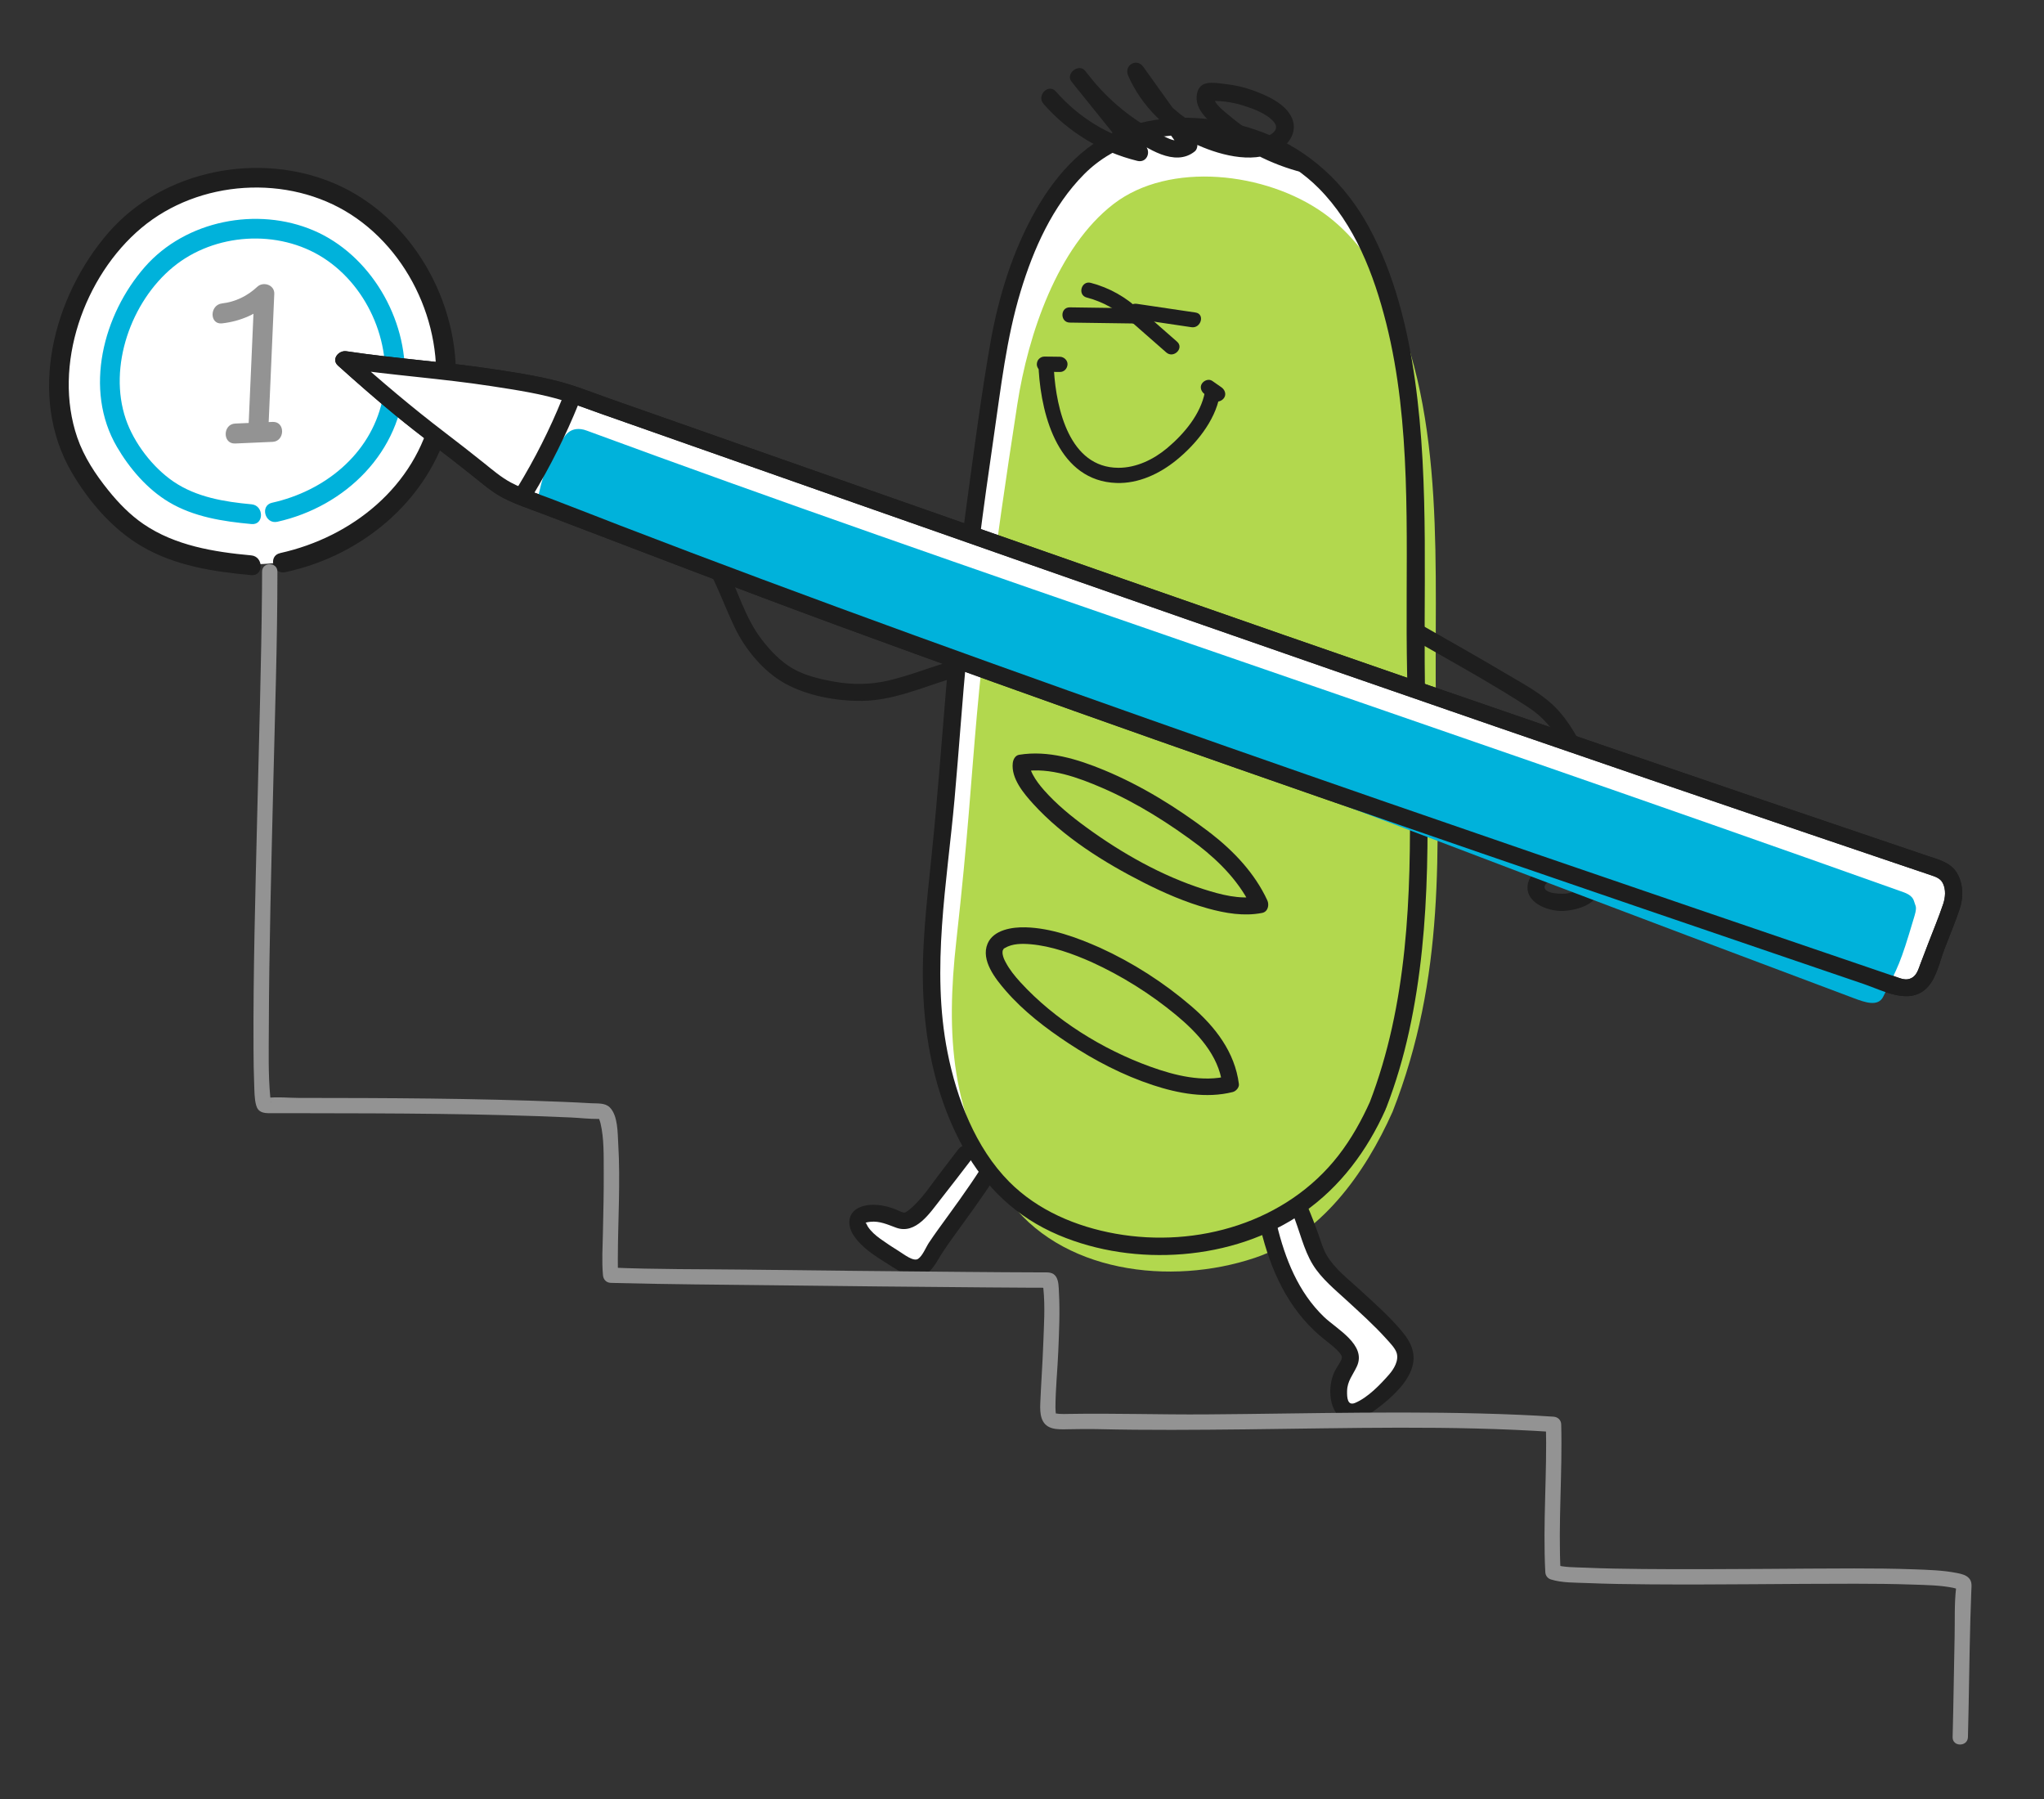 <?xml version="1.0" encoding="utf-8"?>
<svg xmlns="http://www.w3.org/2000/svg" fill="none" height="100%" overflow="visible" preserveAspectRatio="none" style="display: block;" viewBox="0 0 250 220" width="100%">
<rect x="0" y="0" width="250" height="220" fill="#333333" stroke="none"/>
<g id="Frame 10161">
<g clip-path="url(#clip0_0_8)" id="Frame 10013">
<g id="Group 20766">
<path d="M168.533 135.173C175.011 118.536 173.435 98.591 173.148 80.899C172.878 64.161 174.517 45.356 167.278 29.852C165.519 26.086 162.795 22.433 159.421 20.007C152.38 14.944 140.556 13.571 133.706 18.89C126.856 24.21 123.271 34.94 121.953 43.512C115.815 83.469 117.38 83.487 114.483 109.604C113.206 121.118 113.732 132.877 120.552 142.729C127.085 152.165 141.591 154.331 151.87 150.846C159.875 148.131 165.129 142.836 168.531 135.173H168.533Z" fill="white" id="Vector"/>
<path d="M170.329 135.946C176.805 119.423 175.921 104.112 175.632 86.542C175.359 69.92 176.998 51.244 169.758 35.845C167.999 32.106 165.274 28.476 161.899 26.067C154.857 21.038 143.032 19.674 136.183 24.957C129.333 30.239 125.75 40.894 124.433 49.407C118.298 89.09 119.864 89.108 116.968 115.046C115.691 126.481 116.24 136.538 123.062 146.322C129.597 155.694 143.219 157.276 153.497 153.815C161.502 151.119 166.927 143.559 170.329 135.948V135.946Z" fill="#B2D84E" id="Vector_2"/>
<g id="Group">
<path d="M118.103 141.051C116.129 143.619 116.857 142.722 114.041 146.297C111.2 149.902 110.761 149.552 109.287 148.889C108.067 148.34 105.305 147.966 104.88 149.235C104.594 150.093 106.106 151.644 106.845 152.165C108.571 153.381 109.689 154.115 111.21 154.89C112.003 155.294 112.79 155.132 113.28 154.359C116.657 149.042 116.851 149.68 120.836 143.43" fill="white" id="Vector_3"/>
<path d="M118.989 141.566C117.667 143.288 116.349 145.01 115.005 146.716C113.745 148.314 112.012 151.006 109.609 150.136C108.566 149.758 107.598 149.29 106.441 149.414C106.3 149.429 105.892 149.467 105.823 149.595C105.914 149.427 106.048 149.854 106.138 149.99C106.532 150.598 107.098 151.086 107.681 151.503C108.44 152.041 109.214 152.562 110.007 153.046C110.528 153.363 111.73 154.329 112.293 153.945C112.856 153.56 113.252 152.515 113.618 151.968C113.984 151.421 114.373 150.862 114.765 150.319C116.536 147.869 118.324 145.464 119.954 142.912C120.662 141.804 122.435 142.83 121.723 143.945C120.074 146.523 118.263 148.951 116.477 151.429C116.081 151.982 115.695 152.542 115.316 153.107C114.792 153.892 114.344 154.868 113.639 155.506C112.061 156.936 110.022 155.478 108.59 154.575C107.077 153.621 105.465 152.635 104.438 151.128C103.566 149.85 103.637 148.237 105.227 147.613C106.561 147.086 108.267 147.375 109.56 147.9C109.926 148.048 110.198 148.237 110.577 148.292C110.536 148.286 110.715 148.274 110.768 148.247C110.867 148.196 111.071 148.054 111.199 147.95C112.758 146.686 113.926 144.811 115.152 143.235C115.849 142.338 116.53 141.432 117.222 140.531C118.015 139.5 119.794 140.519 118.991 141.564L118.989 141.566Z" fill="#1E1E1E" id="Vector_4"/>
</g>
<path d="M158.668 20.918C154.723 19.806 151.073 17.781 148.084 14.97C147.434 14.358 146.783 13.681 146.492 12.815C146.226 12.018 146.305 10.829 147.12 10.353C147.81 9.95 149.146 10.192 149.898 10.28C150.965 10.404 152.017 10.621 153.031 10.977C154.782 11.591 157.208 12.61 158.009 14.418C158.66 15.888 157.903 17.343 156.655 18.189C153.757 20.154 149.522 19.078 146.578 17.781C142.802 16.115 139.644 13.039 137.985 9.251C137.434 7.994 139.022 7.034 139.833 8.169C141.99 11.182 144.148 14.198 146.305 17.211C146.555 17.561 146.478 18.232 146.138 18.509C143.684 20.497 140.258 18.098 138.119 16.668C135.382 14.838 133.027 12.569 131.037 9.952C130.307 8.993 131.956 7.707 132.718 8.655C135.195 11.731 137.672 14.808 140.148 17.884C140.795 18.688 140.215 19.946 139.107 19.674C134.668 18.584 130.644 16.148 127.635 12.707C126.732 11.675 128.241 10.154 129.15 11.193C131.936 14.377 135.567 16.599 139.676 17.608L138.635 19.397C136.159 16.321 133.682 13.244 131.206 10.168L132.887 8.871C134.437 10.908 136.297 12.742 138.371 14.241C139.371 14.964 140.421 15.619 141.51 16.203C142.212 16.577 143.833 17.634 144.626 16.994L144.459 18.291C142.301 15.278 140.144 12.262 137.987 9.249L139.835 8.167C141.842 12.75 146.122 16.113 151.075 16.922C152.165 17.102 153.342 17.213 154.412 16.892C155.28 16.632 156.655 15.944 155.811 14.924C154.967 13.903 153.316 13.311 152.137 12.931C150.681 12.459 149.188 12.284 147.663 12.348L148.589 11.817C148.151 12.472 149.931 13.767 150.347 14.127C151.207 14.869 152.127 15.538 153.088 16.142C155.006 17.341 157.065 18.238 159.239 18.852C160.563 19.226 160.002 21.292 158.67 20.918H158.668Z" fill="#1E1E1E" id="Vector_5"/>
<path d="M148.05 101.868C150.907 104.089 153.463 106.781 155 110.093C155.264 110.661 155.093 111.498 154.37 111.641C152.161 112.078 149.87 111.683 147.729 111.092C145.016 110.341 142.401 109.209 139.894 107.938C135.041 105.478 130.067 102.367 126.375 98.312C125.21 97.031 123.66 95.195 123.87 93.32C123.916 92.895 124.16 92.385 124.642 92.304C128.176 91.718 131.81 92.84 135.047 94.18C139.632 96.082 143.88 98.719 147.834 101.704C148.904 102.511 147.855 104.341 146.771 103.524C143.062 100.726 139.089 98.204 134.817 96.354C131.932 95.106 128.404 93.804 125.203 94.335L125.976 93.318C125.921 93.804 126.045 94.207 126.312 94.707C126.686 95.41 127.172 96.041 127.698 96.637C129.223 98.359 131.029 99.839 132.885 101.189C137.224 104.347 142.084 107.104 147.214 108.739C149.27 109.394 151.641 110.038 153.808 109.609L153.178 111.157C151.708 107.985 149.292 105.484 146.557 103.359C145.488 102.527 146.989 101.047 148.048 101.868H148.05Z" fill="#1E1E1E" id="Vector_6"/>
<path d="M134.544 115.899C138.556 117.725 142.38 120.182 145.723 123.059C148.633 125.562 151.034 128.663 151.528 132.563C151.583 132.99 151.174 133.443 150.782 133.543C147.557 134.358 144.109 133.72 141.006 132.697C137.356 131.495 133.891 129.694 130.689 127.583C127.911 125.751 125.178 123.661 122.994 121.135C121.762 119.712 119.936 117.433 120.788 115.405C121.508 113.693 123.824 113.356 125.451 113.403C128.59 113.492 131.707 114.643 134.544 115.899C135.737 116.428 134.704 118.181 133.517 117.656C131.187 116.625 128.615 115.694 126.057 115.472C125.014 115.383 123.83 115.375 122.905 115.932C122.667 116.076 122.893 115.885 122.722 116.078C122.773 116.021 122.614 116.324 122.669 116.139C122.614 116.324 122.602 116.528 122.624 116.646C122.708 117.105 122.811 117.313 123.003 117.677C123.478 118.579 124.127 119.378 124.812 120.127C129.019 124.726 134.881 128.352 140.721 130.452C143.698 131.524 147.091 132.378 150.239 131.583C149.991 131.91 149.741 132.237 149.493 132.563C149.048 129.043 146.437 126.269 143.818 124.104C140.705 121.53 137.189 119.33 133.515 117.656C132.325 117.115 133.358 115.361 134.542 115.899H134.544Z" fill="#1E1E1E" id="Vector_7"/>
<g id="Group_2">
<path d="M145.73 40.014C143.333 39.658 140.937 39.302 138.54 38.948C137.359 38.773 137.861 36.978 139.034 37.153C141.432 37.508 143.827 37.864 146.224 38.218C147.405 38.393 146.903 40.188 145.73 40.014Z" fill="#1E1E1E" id="Vector_8"/>
<path d="M142.646 43.101C141.237 41.864 139.825 40.628 138.416 39.392C137.514 38.601 138.835 37.288 139.734 38.074C141.143 39.311 142.554 40.547 143.963 41.783C144.866 42.574 143.544 43.888 142.646 43.101Z" fill="#1E1E1E" id="Vector_9"/>
<path d="M138.123 39.288C136.645 37.873 134.894 36.903 132.916 36.385C131.757 36.082 132.249 34.284 133.41 34.589C135.691 35.187 137.737 36.342 139.439 37.973C140.307 38.803 138.987 40.118 138.121 39.291L138.123 39.288Z" fill="#1E1E1E" id="Vector_10"/>
<path d="M138.781 39.56C136.135 39.528 133.49 39.481 130.845 39.449C129.647 39.434 129.645 37.572 130.845 37.586C133.49 37.619 136.135 37.665 138.781 37.698C139.978 37.712 139.98 39.575 138.781 39.56Z" fill="#1E1E1E" id="Vector_11"/>
<path d="M148.454 48.974C148.079 48.713 147.707 48.453 147.333 48.193C146.935 47.914 146.711 47.365 147 46.918C147.256 46.521 147.846 46.285 148.275 46.584C148.649 46.845 149.021 47.105 149.395 47.365C149.794 47.644 150.017 48.193 149.728 48.64C149.472 49.036 148.883 49.272 148.454 48.974Z" fill="#1E1E1E" id="Vector_12"/>
<path d="M149.163 48.451C148.585 51.511 146.245 54.358 143.872 56.28C141.818 57.945 139.236 59.161 136.54 59.063C129.553 58.811 127.404 51.036 127.044 45.314C126.969 44.116 128.832 44.122 128.907 45.314C129.202 50.013 130.816 57.18 136.78 57.207C138.978 57.217 141.109 56.184 142.766 54.789C144.822 53.061 146.859 50.651 147.365 47.955C147.587 46.78 149.382 47.276 149.161 48.449L149.163 48.451Z" fill="#1E1E1E" id="Vector_13"/>
<path d="M129.636 45.49C129.258 45.486 128.88 45.48 128.5 45.476C128.014 45.47 127.546 45.051 127.568 44.545C127.591 44.038 127.977 43.607 128.5 43.613C128.878 43.617 129.256 43.623 129.636 43.628C130.122 43.634 130.59 44.053 130.568 44.559C130.545 45.065 130.159 45.496 129.636 45.49Z" fill="#1E1E1E" id="Vector_14"/>
<path d="M128.123 45.472C127.997 45.472 127.871 45.468 127.745 45.468C127.505 45.466 127.257 45.366 127.086 45.196C126.925 45.035 126.803 44.769 126.813 44.537C126.824 44.305 126.903 44.047 127.086 43.878C127.269 43.709 127.492 43.602 127.745 43.606C127.871 43.606 127.997 43.61 128.123 43.61C128.363 43.612 128.611 43.711 128.782 43.882C128.942 44.043 129.064 44.309 129.054 44.541C129.044 44.773 128.965 45.031 128.782 45.2C128.599 45.368 128.375 45.476 128.123 45.472Z" fill="#1E1E1E" id="Vector_15"/>
</g>
<g id="Group_3">
<path d="M155.176 150.019C157.923 161.639 163.359 162.727 164.989 165.287C165.701 166.406 164.554 167.144 164.05 168.4C163.686 169.311 163.503 171.182 164.28 172.249C165.579 174.039 169.103 170.295 170.101 169.358C172.238 167.351 172.065 165.547 171.657 164.809C170.243 162.264 164.036 157.312 162.149 155.09C160.603 153.268 160.882 152.343 158.979 147.906" fill="white" id="Vector_16"/>
<path d="M156.164 149.741C157.172 153.924 158.785 158.015 161.938 161.045C163.492 162.535 167.166 164.463 165.964 167.084C165.474 168.151 164.783 168.877 164.761 170.118C164.746 170.898 164.795 171.962 165.753 171.557C167.304 170.9 168.803 169.339 169.903 168.084C170.492 167.411 171.119 166.364 170.818 165.433C170.629 164.849 169.984 164.198 169.553 163.717C168.067 162.066 166.399 160.579 164.769 159.074C163.309 157.728 161.641 156.384 160.584 154.674C159.421 152.796 158.955 150.439 158.097 148.416C157.589 147.216 159.352 146.171 159.866 147.383C160.409 148.662 160.913 149.953 161.365 151.269C161.627 152.031 161.861 152.806 162.27 153.505C163.233 155.154 164.929 156.439 166.314 157.716C168.069 159.335 169.893 160.931 171.432 162.763C172.764 164.345 173.382 165.917 172.444 167.919C171.568 169.794 169.492 171.521 167.819 172.702C166.145 173.883 163.921 174.341 163.03 172.047C162.573 170.87 162.609 169.404 163.028 168.216C163.233 167.631 163.569 167.129 163.89 166.604C164.167 166.155 164.199 165.909 163.957 165.583C163.382 164.808 162.266 164.056 161.46 163.365C157.497 159.971 155.395 155.282 154.189 150.282C153.88 149.001 155.855 148.454 156.164 149.737V149.741Z" fill="#1E1E1E" id="Vector_17"/>
</g>
<path d="M167.499 134.889C172.172 122.778 172.595 109.57 172.424 96.741C172.338 90.328 172.07 83.917 172.046 77.502C172.021 71.087 172.155 64.787 171.926 58.435C171.694 52.079 171.104 45.707 169.545 39.525C168.038 33.556 165.712 27.48 161.306 23.033C154.15 15.813 140.173 13.667 132.585 21.319C128.734 25.201 126.403 30.451 124.838 35.615C123.089 41.382 122.42 47.413 121.552 53.356C120.281 62.063 119.11 70.786 118.276 79.545C117.701 85.595 117.292 91.658 116.751 97.711C115.834 107.965 113.864 118.419 115.885 128.659C117.003 134.319 119.307 140.364 123.443 144.527C126.922 148.028 131.639 150.011 136.444 150.869C146.438 152.654 157.341 149.488 163.697 141.31C165.287 139.266 166.552 136.985 167.609 134.626C168.172 133.372 170.018 134.46 169.457 135.708C167.227 140.68 163.955 145.114 159.455 148.252C155.108 151.283 149.905 152.947 144.647 153.37C139.508 153.784 134.211 153.046 129.458 151.029C124.366 148.868 120.547 145.248 117.867 140.436C114.736 134.815 113.29 128.465 112.947 122.077C112.634 116.241 113.343 110.478 113.937 104.688C114.635 97.888 115.141 91.076 115.712 84.265C116.367 76.463 117.276 68.689 118.333 60.93C119.193 54.609 120.023 48.258 121.125 41.974C122.111 36.353 123.833 30.731 126.656 25.75C129.291 21.093 133.036 17.008 138.26 15.369C143.49 13.73 149.425 14.271 154.498 16.205C160.171 18.366 164.583 22.496 167.458 27.826C170.537 33.533 172.153 40.044 173.056 46.424C174.905 59.48 174.002 72.77 174.325 85.91C174.654 99.311 175.236 112.953 172.34 126.141C171.645 129.309 170.73 132.422 169.563 135.448C169.073 136.721 167.001 136.168 167.497 134.878L167.499 134.889Z" fill="#1E1E1E" id="Vector_18"/>
<ellipse cx="31" cy="45.5" fill="white" id="Ellipse 104" rx="23" ry="23.5"/>
<path d="M33.286 61.478C39.664 60.055 45.266 55.598 46.747 49.032C48.219 42.511 45.181 35.159 39.563 31.543C34.036 27.987 26.24 28.481 21.165 32.66C16.031 36.885 13.207 44.847 15.384 51.246C16.379 54.166 18.664 57.155 21.228 58.9C24.028 60.805 27.454 61.368 30.765 61.671C32.3 61.812 32.314 64.229 30.765 64.087C27.286 63.77 23.686 63.217 20.641 61.391C17.999 59.807 15.846 57.289 14.303 54.65C10.204 47.637 12.621 38.451 17.725 32.635C22.719 26.944 31.468 25.244 38.357 28.184C45.246 31.125 49.864 38.932 49.504 46.496C49.087 55.274 42.253 61.95 33.926 63.806C32.412 64.144 31.765 61.816 33.284 61.476L33.286 61.478Z" fill="#00B2DB" id="Vector_19"/>
<g id="Group_4">
<path d="M27.163 39.545C29.46 39.283 31.496 38.386 33.189 36.798L31.107 35.936C30.863 41.524 30.619 47.111 30.375 52.701C30.306 54.271 32.746 54.267 32.815 52.701C33.059 47.114 33.303 41.526 33.547 35.936C33.596 34.838 32.201 34.383 31.465 35.074C30.278 36.188 28.789 36.92 27.163 37.105C25.621 37.28 25.603 39.722 27.163 39.545Z" fill="#939393" id="Vector_20"/>
<path d="M28.765 54.236C30.29 54.169 31.817 54.102 33.342 54.035C34.867 53.968 34.913 51.526 33.342 51.595C31.77 51.664 30.29 51.729 28.765 51.797C27.24 51.864 27.193 54.306 28.765 54.236Z" fill="#939393" id="Vector_21"/>
</g>
<path d="M116.193 83.034C112.69 84.115 109.182 85.663 105.459 85.71C102.356 85.748 98.829 85.116 96.079 83.619C93.43 82.18 91.165 79.451 89.878 76.763C88.591 74.075 87.694 71.44 86.267 68.947C85.821 68.17 85.335 67.416 84.827 66.68C84.52 66.238 83.664 64.665 82.981 64.813C82.297 64.961 82.533 65.941 82.824 66.332C83.367 67.058 84.404 67.361 85.221 67.637C86.464 68.058 85.931 70.039 84.677 69.612C83.147 69.093 81.403 68.412 80.746 66.799C80.215 65.498 80.581 63.735 81.881 63.024C83.542 62.115 85.057 63.528 85.982 64.776C87.025 66.185 87.972 67.678 88.755 69.248C90.23 72.206 91.126 75.555 93.16 78.2C94.211 79.569 95.506 80.935 97.021 81.791C98.536 82.647 100.362 83.068 102.068 83.367C104.3 83.757 106.494 83.737 108.702 83.215C111.067 82.655 113.338 81.771 115.656 81.055C116.919 80.665 117.458 82.641 116.201 83.029L116.193 83.034Z" fill="#1E1E1E" id="Vector_22"/>
<path d="M174.217 76.632C177.499 78.511 180.799 80.361 184.048 82.293C186.181 83.562 188.611 84.818 190.343 86.61C191.836 88.155 192.887 90.085 193.885 91.968C194.786 93.663 195.48 95.418 195.925 97.289C196.435 99.428 196.883 101.632 197.175 103.812C197.385 105.369 197.419 107.396 195.778 108.204C194.739 108.714 193.493 108.427 192.438 108.126C191.787 107.941 191.077 107.632 190.394 107.63C189.981 107.63 189.093 107.823 188.942 108.326C188.629 109.355 191.244 109.373 191.813 109.233C192.383 109.092 193.074 109.011 193.521 108.594C193.969 108.177 194.199 107.567 194.473 107.053C195.095 105.89 196.864 106.923 196.242 108.086C195.793 108.923 195.362 109.794 194.575 110.369C193.704 111.006 192.364 111.327 191.293 111.396C189.42 111.518 186.334 110.394 186.895 107.99C187.12 107.024 187.905 106.307 188.784 105.916C189.951 105.396 191.142 105.613 192.328 105.953C192.983 106.142 194.497 106.866 195.055 106.209C195.541 105.636 195.195 104.235 195.081 103.568C194.697 101.327 194.312 99.043 193.698 96.852C193.103 94.729 192.072 92.793 190.955 90.902C189.912 89.135 188.723 87.667 186.994 86.54C186.027 85.91 185.051 85.29 184.064 84.688C180.488 82.508 176.818 80.477 173.184 78.397C172.041 77.742 173.07 75.971 174.217 76.628V76.632Z" fill="#1E1E1E" id="Vector_23"/>
<path d="M34.262 67.637C43.066 65.689 50.807 59.473 52.841 50.425C54.868 41.409 50.702 31.267 42.949 26.25C35.248 21.267 24.327 21.968 17.292 27.875C10.279 33.763 6.418 44.684 9.451 53.505C10.273 55.892 11.692 58.033 13.27 59.987C14.51 61.525 15.909 62.966 17.546 64.085C21.409 66.724 26.157 67.502 30.726 67.917C32.261 68.056 32.276 70.473 30.726 70.333C26.129 69.916 21.373 69.186 17.332 66.807C13.754 64.703 10.838 61.307 8.762 57.749C3.319 48.418 6.509 36.267 13.235 28.485C19.915 20.76 31.708 18.473 40.982 22.47C50.358 26.513 56.265 36.938 55.728 47.019C55.183 57.275 47.985 65.552 38.51 68.942C37.33 69.363 36.127 69.701 34.905 69.971C33.39 70.306 32.743 67.978 34.262 67.641V67.637Z" fill="#1E1E1E" id="Vector_24"/>
<g id="Group_5">
<g id="Group_6">
<path d="M73.749 49.573C135.237 71.207 180.593 87.142 236.139 105.906C237.249 106.28 238.124 106.518 238.601 107.586C239.033 108.549 239.055 109.835 238.687 110.825C237.756 113.33 236.57 116.394 235.523 119.153C235.025 120.463 233.583 121.142 232.255 120.69C183.236 103.981 117.413 81.642 69.721 63.009C60.532 59.42 62.728 60.758 57.061 56.258C52.903 52.956 50.225 51.293 42.084 43.969C53.849 45.748 57.728 45.203 69.294 48.003L73.747 49.571L73.749 49.573Z" fill="white" id="Vector_25"/>
<path d="M74.029 48.559C88.5 53.651 102.97 58.742 117.445 63.819C130.668 68.457 143.892 73.085 157.127 77.689C170.027 82.176 182.934 86.642 195.852 91.076C209.132 95.635 222.424 100.163 235.726 104.657C236.991 105.084 238.438 105.417 239.239 106.585C240.12 107.868 240.181 109.665 239.703 111.105C239.15 112.766 238.463 114.395 237.836 116.031C237.283 117.479 236.891 119.413 235.864 120.604C233.739 123.075 230.388 121.164 227.926 120.326C224.955 119.313 221.985 118.301 219.014 117.288C206.377 112.979 193.742 108.665 181.117 104.315C167.798 99.728 154.492 95.106 141.208 90.421C128.205 85.834 115.222 81.186 102.278 76.43C90.261 72.014 78.33 67.386 66.364 62.839C64.716 62.213 62.998 61.66 61.439 60.831C60.142 60.141 59.011 59.157 57.87 58.242C54.708 55.706 51.437 53.311 48.303 50.737C45.932 48.789 43.625 46.764 41.341 44.712C40.475 43.935 41.429 42.813 42.364 42.953C48.45 43.866 54.601 44.257 60.682 45.196C63.675 45.658 66.807 46.132 69.702 47.032C71.158 47.486 72.59 48.049 74.027 48.555C75.296 49.003 74.749 51.036 73.468 50.584C72.04 50.082 70.619 49.531 69.178 49.074C66.28 48.155 63.124 47.689 60.123 47.225C54.044 46.286 47.893 45.896 41.805 44.983L42.828 43.224C46.589 46.605 50.443 49.861 54.462 52.929C56.05 54.141 57.626 55.367 59.184 56.617C60.245 57.467 61.29 58.37 62.496 59.013C64.019 59.824 65.709 60.349 67.315 60.961C70.15 62.04 72.97 63.155 75.798 64.246C81.583 66.475 87.382 68.667 93.191 70.832C105.641 75.475 118.134 79.997 130.651 84.454C143.614 89.069 156.603 93.614 169.604 98.118C182.247 102.498 194.903 106.837 207.564 111.162C213.556 113.207 219.549 115.251 225.543 117.294C226.958 117.776 228.373 118.258 229.789 118.742C230.464 118.972 231.137 119.201 231.812 119.431C232.487 119.661 233.109 119.956 233.78 119.616C234.451 119.277 234.634 118.528 234.886 117.87C235.213 117.013 235.541 116.157 235.868 115.299C236.472 113.722 237.135 112.15 237.67 110.545C237.936 109.746 238.019 108.793 237.631 108.014C237.326 107.4 236.741 107.221 236.128 107.012C234.488 106.45 232.845 105.903 231.202 105.346C227.861 104.216 224.522 103.083 221.183 101.949C214.722 99.752 208.262 97.55 201.806 95.338C189.193 91.019 176.592 86.672 163.998 82.3C151.18 77.852 138.37 73.378 125.564 68.891C111.782 64.061 98.006 59.22 84.23 54.373C80.641 53.11 77.053 51.847 73.466 50.584C72.197 50.137 72.744 48.104 74.025 48.555L74.029 48.559Z" fill="#1E1E1E" id="Vector_26"/>
</g>
<path d="M234.064 112.332C232.399 117.956 232.197 118.094 230.337 121.882C229.708 123.161 228.09 122.574 226.754 122.074C173.505 102.112 112.808 78.808 68.164 61.403C67.432 61.118 66.257 63.036 65.934 62.318C65.645 61.678 65.779 60.935 65.934 60.25C66.721 56.773 66.966 57.584 68.498 54.366C68.969 53.373 69.559 52.31 71.053 52.479C71.297 52.507 71.535 52.574 71.765 52.66C117.259 69.439 170.213 86.822 232.252 108.908C233.059 109.194 233.877 109.414 234.113 110.238L234.31 110.821C234.424 111.22 234.184 111.933 234.066 112.33L234.064 112.332Z" fill="#00B2DB" id="Vector_27"/>
<path d="M63.5 61L69 48.5C66.236 46.526 51.55 45.363 44.279 45.013L63.5 61Z" fill="white" id="Vector 367"/>
<path d="M74.029 48.559C88.5 53.651 102.97 58.742 117.445 63.819C130.668 68.457 143.892 73.085 157.127 77.689C170.027 82.176 182.934 86.642 195.852 91.076C209.132 95.635 222.424 100.163 235.726 104.657C236.991 105.084 238.438 105.417 239.239 106.585C240.12 107.868 240.181 109.665 239.703 111.105C239.15 112.766 238.463 114.395 237.836 116.031C237.283 117.479 236.891 119.413 235.864 120.604C233.739 123.075 230.388 121.164 227.926 120.326C224.955 119.313 221.985 118.301 219.014 117.288C206.377 112.979 193.742 108.665 181.117 104.315C167.798 99.728 154.492 95.106 141.208 90.421C128.205 85.834 115.222 81.186 102.278 76.43C90.261 72.014 78.33 67.386 66.364 62.839C64.716 62.213 62.998 61.66 61.439 60.831C60.142 60.141 59.011 59.157 57.87 58.242C54.708 55.706 51.437 53.311 48.303 50.737C45.932 48.789 43.625 46.764 41.341 44.712C40.475 43.935 41.429 42.813 42.364 42.953C48.45 43.866 54.601 44.257 60.682 45.196C63.675 45.658 66.807 46.132 69.702 47.032C71.158 47.486 72.59 48.049 74.027 48.555C75.296 49.003 74.749 51.036 73.468 50.584C72.04 50.082 70.619 49.531 69.178 49.074C66.28 48.155 63.124 47.689 60.123 47.225C54.044 46.286 47.893 45.896 41.805 44.983L42.828 43.224C46.589 46.605 50.443 49.861 54.462 52.929C56.05 54.141 57.626 55.367 59.184 56.617C60.245 57.467 61.29 58.37 62.496 59.013C64.019 59.824 65.709 60.349 67.315 60.961C70.15 62.04 72.97 63.155 75.798 64.246C81.583 66.475 87.382 68.667 93.191 70.832C105.641 75.475 118.134 79.997 130.651 84.454C143.614 89.069 156.603 93.614 169.604 98.118C182.247 102.498 194.903 106.837 207.564 111.162C213.556 113.207 219.549 115.251 225.543 117.294C226.958 117.776 228.373 118.258 229.789 118.742C230.464 118.972 231.137 119.201 231.812 119.431C232.487 119.661 233.109 119.956 233.78 119.616C234.451 119.277 234.634 118.528 234.886 117.87C235.213 117.013 235.541 116.157 235.868 115.299C236.472 113.722 237.135 112.15 237.67 110.545C237.936 109.746 238.019 108.793 237.631 108.014C237.326 107.4 236.741 107.221 236.128 107.012C234.488 106.45 232.845 105.903 231.202 105.346C227.861 104.216 224.522 103.083 221.183 101.949C214.722 99.752 208.262 97.55 201.806 95.338C189.193 91.019 176.592 86.672 163.998 82.3C151.18 77.852 138.37 73.378 125.564 68.891C111.782 64.061 98.006 59.22 84.23 54.373C80.641 53.11 77.053 51.847 73.466 50.584C72.197 50.137 72.744 48.104 74.025 48.555L74.029 48.559Z" fill="#1E1E1E" id="Vector_28"/>
<path d="M63.314 59.569C65.41 56.121 67.24 52.516 68.755 48.774C69.257 47.536 71.293 48.077 70.784 49.334C69.2 53.248 67.323 57.022 65.132 60.631C64.43 61.786 62.608 60.73 63.314 59.569Z" fill="#1E1E1E" id="Vector_29"/>
</g>
</g>
<g id="__">
<path d="M33.931 69.907C33.929 78.565 33.63 87.227 33.425 95.883C33.187 105.836 32.913 115.795 32.88 125.753C32.872 128.51 32.797 131.308 33.049 134.057C33.059 134.165 33.136 134.693 33.077 134.356C33.086 134.398 33.167 134.691 33.145 134.716C33.13 134.732 33.189 134.807 33.177 134.823C33.218 134.764 33.031 134.549 32.99 134.512C32.687 134.236 32.128 134.337 32.693 134.264C33.925 134.106 35.286 134.264 36.524 134.264C47.268 134.274 58.024 134.305 68.758 134.742C69.942 134.791 71.125 134.846 72.308 134.915C73.067 134.96 74.01 134.842 74.588 135.429C75.59 136.446 75.535 138.546 75.615 139.85C75.899 144.539 75.578 149.244 75.566 153.935C75.566 154.604 75.56 155.277 75.621 155.946L74.683 155.008C80.208 155.248 85.757 155.195 91.286 155.262C100.218 155.372 109.148 155.468 118.081 155.543C121.22 155.569 124.36 155.596 127.499 155.602C128.136 155.602 128.786 155.525 129.173 156.143C129.502 156.671 129.486 157.448 129.518 158.044C129.653 160.423 129.535 162.826 129.439 165.205C129.348 167.491 129.104 169.791 129.091 172.078C129.091 172.324 129.118 172.645 129.126 172.755C129.14 172.979 129.142 172.851 129.165 172.855C129.051 172.832 129.441 172.893 129.541 172.902C129.913 172.932 130.291 172.916 130.665 172.91C136.259 172.816 141.859 173.005 147.454 172.967C160.254 172.879 173.078 172.468 185.874 173.019C187.255 173.078 188.633 173.154 190.012 173.247C190.529 173.282 190.935 173.648 190.949 174.185C191.112 180.207 190.567 186.236 190.876 192.251L190.189 191.348C191.277 191.692 192.653 191.657 193.916 191.712C196.234 191.816 198.554 191.848 200.874 191.873C205.872 191.921 210.872 191.889 215.87 191.862C219.506 191.844 223.139 191.801 226.775 191.803C229.18 191.803 231.586 191.822 233.989 191.909C235.77 191.974 237.604 192.017 239.359 192.365C239.863 192.464 240.465 192.598 240.825 192.997C241.232 193.446 241.132 193.983 241.11 194.55C241.063 195.703 241.026 196.856 240.994 198.009C240.862 202.816 240.825 207.627 240.697 212.434C240.664 213.637 238.792 213.641 238.824 212.434C238.934 208.33 238.977 204.225 239.068 200.12C239.111 198.158 239.021 196.114 239.251 194.164C239.343 193.383 239.231 193.945 239.373 194.16C239.355 194.132 239.597 194.394 239.595 194.382C239.589 194.308 239.284 194.294 239.552 194.347C239.32 194.302 239.095 194.215 238.861 194.168C237.24 193.847 235.53 193.835 233.885 193.776C231.553 193.694 229.219 193.676 226.887 193.674C218.538 193.67 210.191 193.814 201.844 193.751C199.262 193.731 196.677 193.701 194.095 193.591C192.678 193.53 191.059 193.583 189.691 193.152C189.278 193.021 189.026 192.674 189.004 192.249C188.694 186.234 189.239 180.205 189.077 174.183L190.014 175.12C177.475 174.276 164.86 174.664 152.306 174.797C146.31 174.86 140.313 174.91 134.319 174.77C133.101 174.742 131.885 174.762 130.667 174.782C130.004 174.793 129.276 174.835 128.634 174.64C127.261 174.221 127.186 172.826 127.235 171.61C127.333 169.199 127.514 166.793 127.599 164.382C127.68 162.135 127.843 159.817 127.613 157.574C127.603 157.481 127.568 157.357 127.579 157.265C127.613 156.966 127.475 157.151 127.568 157.111C127.54 157.123 128.252 157.391 128.124 157.477C128.079 157.507 127.977 157.464 127.924 157.477C127.794 157.503 127.636 157.477 127.501 157.477C126.883 157.477 126.265 157.473 125.647 157.471C124.075 157.462 122.501 157.452 120.93 157.44C112.16 157.375 103.39 157.279 94.62 157.176C88.201 157.101 81.778 157.062 75.359 156.901C75.135 156.895 74.911 156.891 74.686 156.881C74.145 156.857 73.797 156.468 73.748 155.944C73.596 154.234 73.705 152.485 73.742 150.773C73.795 148.264 73.858 145.755 73.842 143.243C73.827 141.314 73.897 139.246 73.445 137.355C73.372 137.048 73.278 136.891 73.25 136.745C73.226 136.623 73.25 136.81 73.354 136.806C73.16 136.816 73.716 136.663 73.445 136.842C73.445 136.842 73.225 136.834 73.128 136.834C72.036 136.844 70.924 136.706 69.832 136.657C58.988 136.169 48.118 136.149 37.264 136.135C35.851 136.133 34.438 136.133 33.023 136.135C32.191 136.135 31.554 136.029 31.319 135.126C31.109 134.333 31.123 133.433 31.089 132.619C31.03 131.202 31.016 129.781 31.008 128.361C30.957 118.866 31.233 109.364 31.455 99.87C31.672 90.59 31.961 81.306 32.047 72.024C32.053 71.318 32.057 70.611 32.057 69.905C32.057 68.699 33.931 68.697 33.929 69.905L33.931 69.907Z" fill="#939393" id="Vector_30"/>
</g>
</g>
</g>
<defs>
<clipPath id="clip0_0_8">
<rect fill="white" height="220" transform="matrix(-1 0 0 1 250 0)" width="250"/>
</clipPath>
</defs>
</svg>